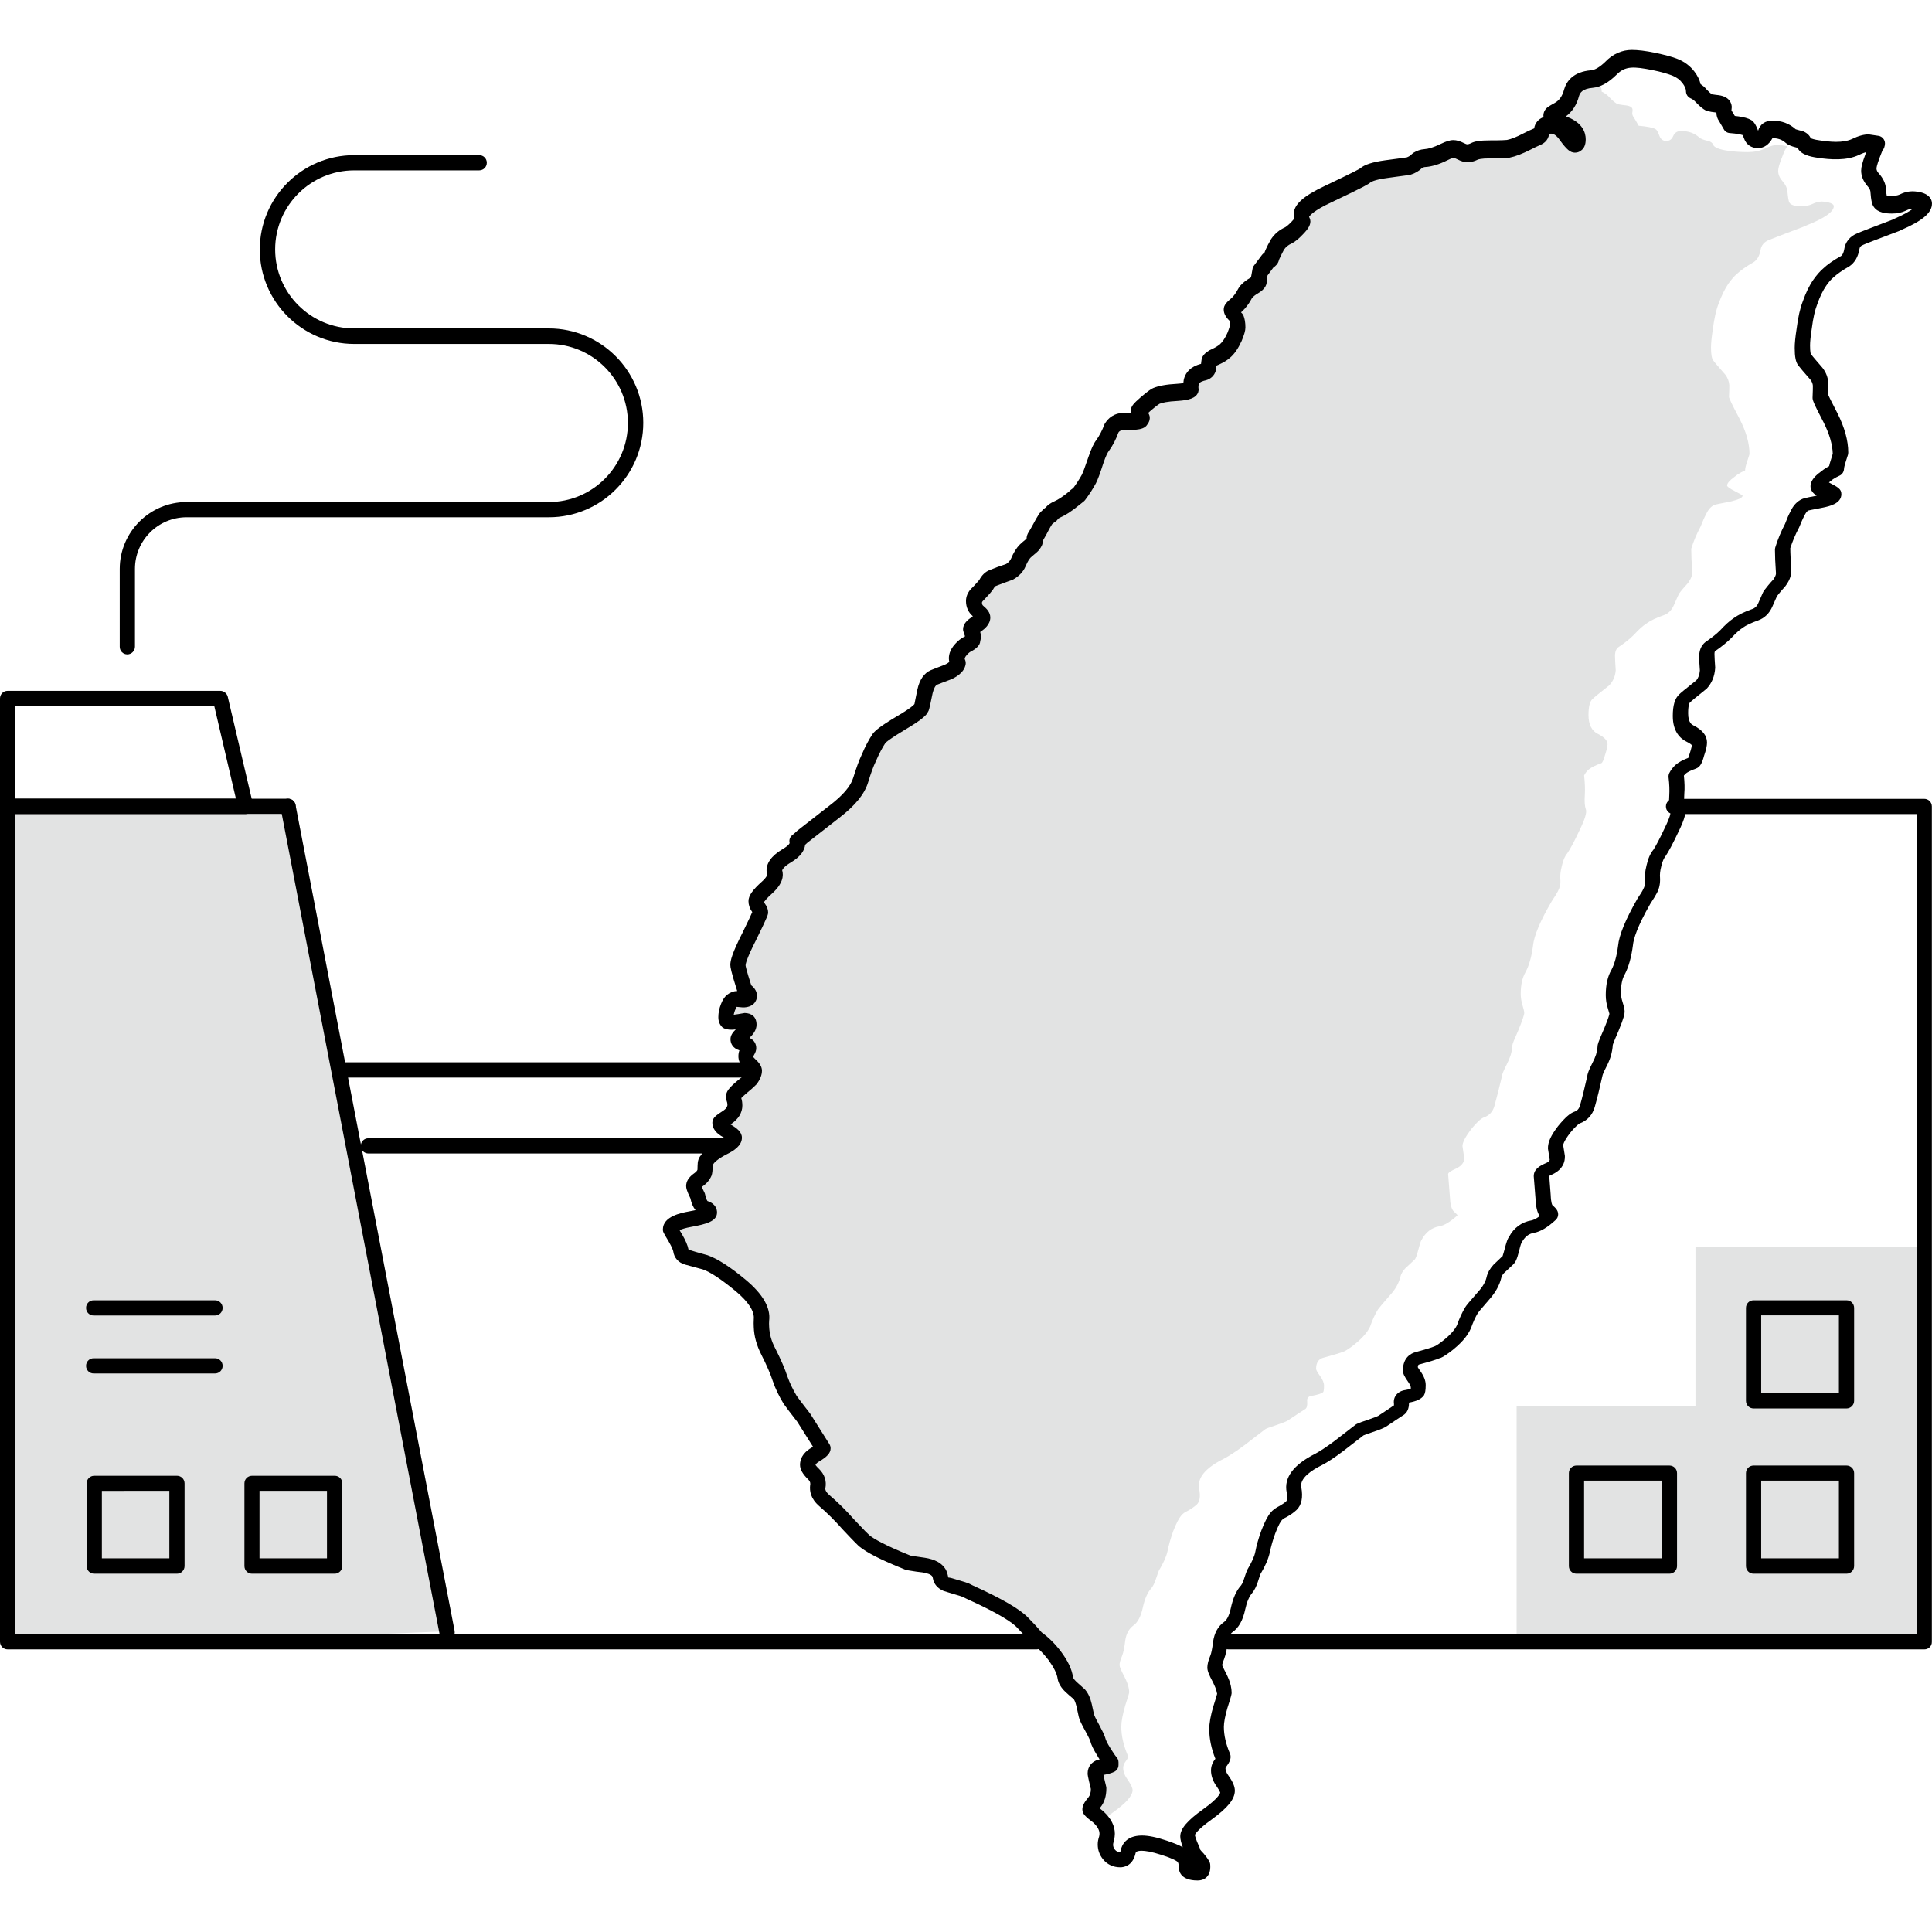 <?xml version="1.0" encoding="utf-8"?>
<!-- Generator: $$$/GeneralStr/196=Adobe Illustrator 27.6.0, SVG Export Plug-In . SVG Version: 6.00 Build 0)  -->
<svg version="1.1" id="Layer_1" xmlns="http://www.w3.org/2000/svg" xmlns:xlink="http://www.w3.org/1999/xlink" x="0px" y="0px"
	 viewBox="0 0 132 132" style="enable-background:new 0 0 132 132;" xml:space="preserve">
<style type="text/css">
	.st0{fill:#E2E3E3;}
</style>
<polygon class="st0" points="1.04,54.57 20.19,54.99 31.06,111.43 0.52,112.69 "/>
<rect x="115.84" y="85.17" class="st0" width="15.89" height="26.9"/>
<rect x="103.62" y="96.07" class="st0" width="28.11" height="16.01"/>
<path class="st0" d="M125.29,14.09c0-0.11-0.12-0.2-0.37-0.26c-0.16-0.04-0.31-0.06-0.44-0.06c-0.21,0-0.43,0.06-0.66,0.17
	c-0.21,0.1-0.46,0.15-0.74,0.15c-0.44,0-0.71-0.08-0.81-0.23c-0.07-0.09-0.11-0.36-0.15-0.81c-0.02-0.21-0.13-0.44-0.34-0.68
	c-0.2-0.23-0.29-0.46-0.29-0.69c0-0.18,0.08-0.48,0.25-0.9c0.15-0.41,0.26-0.65,0.34-0.71V9.98l-0.59-0.09
	c-0.25,0-0.55,0.09-0.91,0.26c-0.34,0.16-0.73,0.24-1.15,0.24c-0.51,0-0.97-0.03-1.37-0.09c-0.61-0.09-0.94-0.23-1.01-0.41
	c-0.04-0.12-0.15-0.2-0.32-0.26c-0.03,0-0.06-0.01-0.1-0.02c-0.26-0.06-0.43-0.13-0.52-0.21c-0.33-0.3-0.74-0.45-1.25-0.45
	c-0.26,0-0.44,0.11-0.54,0.34c-0.1,0.23-0.25,0.34-0.47,0.34c-0.23,0-0.38-0.11-0.47-0.34c-0.1-0.28-0.19-0.43-0.27-0.47
	c-0.18-0.1-0.56-0.18-1.15-0.23c-0.15-0.26-0.26-0.46-0.34-0.58c-0.07-0.09-0.1-0.18-0.1-0.28c0.02-0.1,0.02-0.18,0.02-0.23
	c0-0.16-0.15-0.26-0.44-0.3c-0.38-0.04-0.6-0.08-0.66-0.13c-0.15-0.1-0.31-0.24-0.49-0.43c-0.13-0.15-0.3-0.28-0.52-0.38
	c0.01-0.24-0.1-0.49-0.28-0.75c0,0-0.01,0-0.01,0c-0.77,0.06-1.24,0.38-1.4,0.94c-0.14,0.55-0.43,0.95-0.86,1.2
	c-0.23,0.13-0.37,0.21-0.42,0.24c-0.08,0.05-0.12,0.11-0.12,0.19c0,0.03,0.31,0.16,0.93,0.41c0.61,0.24,0.91,0.58,0.91,1.03
	c0,0.19-0.04,0.31-0.12,0.36c-0.03,0.03-0.06,0.04-0.1,0.04c-0.1,0-0.3-0.21-0.61-0.64c-0.31-0.44-0.65-0.66-1.03-0.66
	c-0.41,0-0.62,0.18-0.64,0.54c-0.02,0.09-0.11,0.18-0.29,0.26c-0.26,0.11-0.49,0.22-0.69,0.32c-0.54,0.28-0.98,0.44-1.33,0.51
	c-0.18,0.03-0.6,0.04-1.25,0.04c-0.54,0-0.9,0.05-1.08,0.15c-0.15,0.07-0.28,0.11-0.39,0.11c-0.02,0.01-0.05,0.02-0.07,0.02
	c-0.11,0-0.27-0.05-0.47-0.15c-0.2-0.1-0.36-0.15-0.49-0.15c-0.15,0-0.36,0.07-0.64,0.21c-0.27,0.13-0.52,0.23-0.74,0.3
	c-0.22,0.07-0.41,0.1-0.59,0.11c-0.18,0.01-0.35,0.07-0.52,0.17c-0.16,0.18-0.37,0.3-0.61,0.38c-0.05,0.01-0.56,0.08-1.52,0.21
	c-0.75,0.1-1.24,0.25-1.47,0.45c-0.13,0.1-0.97,0.51-2.5,1.24c-1.24,0.58-1.87,1.07-1.87,1.48c0,0.06,0.03,0.16,0.1,0.3
	c0,0.1-0.12,0.28-0.37,0.53c-0.25,0.26-0.46,0.44-0.64,0.53c-0.29,0.13-0.53,0.32-0.71,0.58c-0.06,0.1-0.12,0.21-0.2,0.36
	c-0.03,0.06-0.06,0.13-0.1,0.21c-0.07,0.11-0.11,0.23-0.15,0.36c-0.02,0.06-0.09,0.13-0.22,0.21l-0.54,0.71l-0.1,0.54
	c0.07,0.14-0.05,0.29-0.34,0.45c-0.2,0.11-0.36,0.24-0.49,0.38c-0.07,0.08-0.12,0.17-0.17,0.26c-0.13,0.24-0.29,0.45-0.49,0.64
	c-0.25,0.2-0.37,0.33-0.37,0.39c0,0.14,0.11,0.29,0.32,0.47c0.07,0.15,0.1,0.36,0.1,0.62c0,0.14-0.07,0.38-0.22,0.73
	c-0.2,0.43-0.42,0.75-0.66,0.96c-0.15,0.12-0.35,0.25-0.61,0.38c-0.06,0.03-0.12,0.05-0.17,0.08c-0.18,0.11-0.28,0.19-0.29,0.26
	c-0.02,0.09-0.03,0.23-0.05,0.41c-0.05,0.15-0.15,0.24-0.29,0.28c-0.47,0.1-0.76,0.3-0.86,0.6c-0.05,0.16-0.07,0.34-0.05,0.55
	c-0.05,0.13-0.35,0.21-0.91,0.24c-0.69,0.04-1.18,0.12-1.47,0.24c-0.11,0.05-0.35,0.23-0.71,0.53c-0.34,0.3-0.52,0.48-0.52,0.53
	c0,0.13,0.04,0.21,0.12,0.24c0.15,0.07,0.16,0.17,0.02,0.3c-0.01,0.09-0.26,0.13-0.74,0.13c0.09,0,0.15,0.01,0.17,0.02h0.02
	c0,0.01-0.01,0.02-0.02,0.02l-0.32-0.04c-0.1,0-0.16,0-0.17,0c-0.44,0-0.75,0.14-0.93,0.43c-0.18,0.48-0.39,0.88-0.64,1.22
	c-0.15,0.19-0.3,0.53-0.47,1.01c-0.2,0.6-0.35,1.02-0.47,1.26c-0.2,0.36-0.43,0.71-0.69,1.05c-0.16,0.11-0.28,0.21-0.37,0.3
	c-0.45,0.35-0.82,0.59-1.1,0.71c-0.23,0.1-0.38,0.21-0.44,0.34c-0.03,0.03-0.07,0.05-0.12,0.08c-0.02,0.03-0.06,0.06-0.1,0.09
	c-0.13,0.11-0.2,0.2-0.22,0.26c-0.03,0.04-0.15,0.24-0.34,0.6c-0.13,0.24-0.23,0.41-0.29,0.51c-0.08,0.13-0.1,0.23-0.05,0.3
	c-0.05,0.11-0.12,0.21-0.22,0.3c-0.2,0.16-0.34,0.28-0.42,0.36c-0.18,0.18-0.34,0.44-0.49,0.79c-0.11,0.26-0.33,0.48-0.64,0.66
	c-0.44,0.15-0.82,0.29-1.13,0.41c-0.16,0.06-0.32,0.22-0.47,0.49c-0.07,0.09-0.24,0.28-0.52,0.56c-0.2,0.18-0.29,0.36-0.29,0.56
	c0,0.26,0.1,0.48,0.29,0.64c0.18,0.15,0.27,0.28,0.27,0.38c0,0.15-0.12,0.31-0.37,0.49c-0.26,0.18-0.39,0.31-0.39,0.41l0.15,0.43
	c0,0.02-0.02,0.1-0.05,0.23c-0.01,0.13-0.13,0.24-0.37,0.36c-0.02,0.01-0.05,0.02-0.07,0.04c-0.15,0.1-0.3,0.24-0.44,0.41
	c-0.21,0.29-0.25,0.55-0.12,0.79c-0.03,0.24-0.27,0.46-0.71,0.66c-0.47,0.17-0.79,0.29-0.93,0.36c-0.29,0.12-0.5,0.44-0.61,0.94
	c-0.15,0.71-0.23,1.08-0.25,1.11c-0.08,0.2-0.54,0.54-1.37,1.03c-0.87,0.51-1.37,0.86-1.52,1.05c-0.25,0.35-0.49,0.81-0.74,1.39
	c-0.15,0.3-0.33,0.79-0.54,1.47c-0.21,0.68-0.81,1.39-1.79,2.14c-0.81,0.62-1.54,1.19-2.21,1.71c-0.12,0.11-0.24,0.22-0.37,0.32
	c0.08,0.34-0.16,0.67-0.74,1c-0.59,0.35-0.87,0.7-0.83,1.05c0.13,0.31-0.03,0.68-0.49,1.09c-0.51,0.45-0.76,0.77-0.76,0.96
	c0,0.14,0.05,0.28,0.15,0.41c0.1,0.14,0.15,0.24,0.15,0.32c0,0.06-0.25,0.61-0.76,1.63c-0.52,1.01-0.79,1.67-0.79,1.97
	c0,0.16,0.16,0.73,0.47,1.69c0.21,0.14,0.32,0.27,0.32,0.39c0,0.18-0.15,0.26-0.44,0.26l-0.39-0.04c-0.14,0-0.26,0.04-0.37,0.13
	c-0.1,0.1-0.19,0.24-0.27,0.43c-0.1,0.24-0.15,0.47-0.15,0.7c0,0.14,0.02,0.23,0.07,0.28c0.05,0.04,0.15,0.06,0.29,0.06
	c0.15,0,0.49-0.05,1.03-0.15c0.13,0,0.2,0.09,0.2,0.28c0,0.15-0.12,0.34-0.37,0.56c-0.26,0.22-0.39,0.38-0.39,0.47
	c0,0.16,0.12,0.26,0.37,0.28c0.25,0.02,0.37,0.12,0.37,0.28c0,0.05-0.03,0.13-0.1,0.24c-0.07,0.13-0.1,0.24-0.1,0.36
	c0,0.19,0.1,0.36,0.29,0.53c0.2,0.18,0.29,0.31,0.29,0.41c0,0.18-0.09,0.38-0.27,0.62c-0.18,0.18-0.38,0.34-0.59,0.51
	c-0.39,0.33-0.59,0.54-0.59,0.64c0,0.1,0.02,0.19,0.05,0.28c0.03,0.1,0.05,0.21,0.05,0.34c0,0.14-0.04,0.28-0.12,0.41
	c-0.08,0.14-0.21,0.27-0.39,0.39c-0.34,0.23-0.52,0.36-0.52,0.39c0,0.19,0.17,0.37,0.52,0.54c0.33,0.19,0.49,0.33,0.49,0.43
	c0,0.2-0.25,0.43-0.76,0.68c-0.59,0.3-0.97,0.6-1.15,0.9c-0.07,0.07-0.1,0.2-0.1,0.38c0,0.21-0.02,0.37-0.05,0.47
	c-0.08,0.19-0.24,0.36-0.47,0.51c-0.18,0.14-0.27,0.27-0.27,0.39c0,0.08,0.09,0.3,0.27,0.68c0.08,0.44,0.24,0.71,0.47,0.81
	c0.23,0.08,0.34,0.18,0.34,0.3c0,0.15-0.44,0.31-1.33,0.47c-0.9,0.16-1.35,0.4-1.35,0.71c0,0.01,0.11,0.19,0.32,0.54
	c0.23,0.39,0.36,0.68,0.39,0.88c0.03,0.24,0.18,0.39,0.44,0.47c0.18,0.05,0.6,0.16,1.25,0.34c0.59,0.2,1.4,0.73,2.43,1.58
	c1.03,0.86,1.51,1.64,1.42,2.33c-0.01,0.17-0.01,0.33,0,0.49c0.02,0.55,0.18,1.11,0.47,1.67c0.38,0.74,0.65,1.36,0.81,1.86
	c0.18,0.5,0.41,0.98,0.69,1.43c0.13,0.19,0.45,0.61,0.96,1.26l1.3,2.05c0,0.09-0.17,0.24-0.52,0.45c-0.34,0.2-0.52,0.44-0.52,0.71
	c0,0.16,0.13,0.37,0.39,0.62c0.26,0.25,0.36,0.54,0.29,0.86c-0.05,0.33,0.1,0.65,0.44,0.94c0.59,0.5,1.14,1.04,1.64,1.62
	c0.59,0.63,0.96,1,1.1,1.13c0.47,0.39,1.47,0.88,2.99,1.48c0.01,0.01,0.23,0.05,0.66,0.11c0.13,0.02,0.27,0.04,0.42,0.06
	c0.52,0.08,0.88,0.25,1.06,0.53c0.05,0.08,0.09,0.21,0.12,0.39c0.05,0.16,0.17,0.29,0.37,0.38c0.07,0.03,0.31,0.1,0.74,0.23
	c0.25,0.07,0.46,0.14,0.64,0.21c0.08,0.04,0.16,0.08,0.22,0.11c1.93,0.86,3.15,1.56,3.66,2.09c0.28,0.28,0.6,0.62,0.96,1.03
	c0.44,0.3,0.86,0.71,1.25,1.22c0.43,0.56,0.67,1.06,0.74,1.5c0.03,0.2,0.16,0.41,0.39,0.62c0.13,0.13,0.34,0.31,0.61,0.54
	c0.11,0.14,0.21,0.38,0.29,0.71c0.1,0.48,0.16,0.73,0.17,0.77c0.05,0.15,0.18,0.41,0.39,0.79c0.2,0.36,0.32,0.62,0.37,0.77
	c0.05,0.2,0.19,0.48,0.42,0.85c0.21,0.34,0.37,0.56,0.47,0.68v0.19c-0.15,0.08-0.38,0.14-0.71,0.19c-0.23,0.06-0.34,0.21-0.34,0.43
	c0,0.06,0.07,0.39,0.22,1c0,0.4-0.1,0.72-0.29,0.96c-0.2,0.23-0.29,0.39-0.29,0.49c0,0.05,0.2,0.23,0.59,0.53
	c0.1,0.09,0.18,0.18,0.25,0.27c0.16-0.13,0.34-0.27,0.55-0.42c0.92-0.65,1.37-1.16,1.37-1.54c0-0.16-0.11-0.39-0.32-0.69
	c-0.21-0.29-0.32-0.56-0.32-0.83c0-0.16,0.06-0.31,0.17-0.45c0.11-0.15,0.17-0.26,0.17-0.34c-0.31-0.71-0.47-1.39-0.47-2.03
	c0-0.35,0.09-0.83,0.27-1.45c0.18-0.55,0.27-0.85,0.27-0.9c0-0.11-0.02-0.23-0.05-0.36c-0.05-0.2-0.14-0.44-0.27-0.69
	c-0.23-0.43-0.34-0.7-0.34-0.81c0-0.15,0.06-0.36,0.17-0.62c0.1-0.25,0.17-0.61,0.22-1.07c0.07-0.45,0.25-0.78,0.54-1
	c0.31-0.21,0.53-0.63,0.66-1.24c0.13-0.6,0.33-1.05,0.59-1.33c0.11-0.14,0.21-0.33,0.29-0.58c0.11-0.34,0.19-0.54,0.22-0.62
	c0.31-0.51,0.51-0.96,0.59-1.33c0.08-0.41,0.21-0.87,0.39-1.37c0.2-0.51,0.38-0.86,0.54-1.05c0.1-0.13,0.25-0.24,0.47-0.34
	c0.25-0.14,0.44-0.28,0.59-0.41c0.21-0.2,0.27-0.56,0.17-1.07c-0.15-0.75,0.42-1.44,1.69-2.07c0.34-0.18,0.81-0.48,1.4-0.92
	c0.67-0.51,1.15-0.88,1.42-1.09c0.05-0.04,0.28-0.13,0.69-0.26c0.44-0.15,0.72-0.26,0.83-0.32c0.52-0.35,0.93-0.62,1.23-0.81
	c0.1-0.07,0.14-0.24,0.12-0.51c-0.03-0.23,0.08-0.36,0.34-0.39c0.43-0.08,0.68-0.16,0.76-0.26c0.03-0.05,0.05-0.19,0.05-0.43
	c0-0.19-0.09-0.41-0.27-0.66c-0.18-0.25-0.27-0.41-0.27-0.49c0-0.41,0.16-0.66,0.47-0.75c0.69-0.19,1.17-0.33,1.42-0.43
	c0.08-0.02,0.25-0.13,0.52-0.32c0.65-0.49,1.08-0.95,1.28-1.39c0.16-0.46,0.34-0.85,0.54-1.17c0.07-0.1,0.34-0.42,0.81-0.96
	c0.38-0.41,0.61-0.83,0.71-1.24c0.05-0.21,0.16-0.41,0.34-0.6l0.64-0.6c0.07-0.06,0.15-0.28,0.25-0.66c0.1-0.39,0.17-0.61,0.22-0.68
	c0.29-0.54,0.7-0.85,1.23-0.94c0.34-0.06,0.75-0.31,1.23-0.75c0-0.02-0.08-0.11-0.25-0.26c-0.16-0.15-0.25-0.49-0.27-1.01
	l-0.12-1.54c0-0.1,0.19-0.23,0.56-0.39c0.36-0.18,0.54-0.41,0.54-0.7l-0.12-0.83c0-0.25,0.2-0.63,0.59-1.15
	c0.39-0.48,0.69-0.75,0.88-0.81c0.36-0.13,0.6-0.38,0.71-0.77c0.16-0.59,0.34-1.27,0.52-2.05c0-0.11,0.11-0.38,0.32-0.79
	c0.11-0.21,0.2-0.43,0.27-0.64c0.07-0.23,0.11-0.45,0.12-0.68c0-0.08,0.14-0.43,0.42-1.05c0.26-0.64,0.39-1.03,0.39-1.16
	c0-0.09-0.04-0.26-0.12-0.53c-0.08-0.26-0.12-0.52-0.12-0.77c0-0.61,0.11-1.1,0.32-1.47c0.25-0.45,0.42-1.06,0.52-1.82
	c0.07-0.68,0.49-1.69,1.28-3.04c0.21-0.31,0.35-0.54,0.42-0.68c0.13-0.24,0.19-0.49,0.17-0.75c-0.03-0.28,0-0.6,0.1-0.98
	c0.08-0.38,0.2-0.66,0.37-0.86c0.2-0.29,0.48-0.81,0.83-1.56c0.37-0.75,0.52-1.23,0.44-1.45c-0.08-0.2-0.1-0.54-0.07-1.01
	c0.02-0.35,0.01-0.78-0.05-1.3c0.08-0.16,0.19-0.3,0.32-0.41c0.18-0.15,0.47-0.29,0.86-0.43c0.07-0.03,0.15-0.21,0.25-0.56
	c0.11-0.34,0.17-0.58,0.17-0.73c0-0.25-0.21-0.48-0.64-0.7c-0.44-0.21-0.66-0.65-0.66-1.3c0-0.56,0.09-0.93,0.27-1.09
	c0.13-0.13,0.52-0.44,1.15-0.94c0.26-0.28,0.41-0.62,0.44-1.03c-0.03-0.46-0.05-0.79-0.05-0.98c0-0.3,0.09-0.51,0.27-0.62
	c0.43-0.29,0.77-0.56,1.03-0.83c0.31-0.34,0.59-0.59,0.83-0.75c0.29-0.21,0.7-0.41,1.2-0.58c0.31-0.11,0.54-0.34,0.69-0.68
	c0.21-0.49,0.34-0.76,0.37-0.81c0.13-0.18,0.33-0.41,0.59-0.7c0.04-0.05,0.07-0.1,0.1-0.15c0.13-0.2,0.2-0.39,0.2-0.58
	c-0.05-0.71-0.07-1.25-0.07-1.62c0.16-0.53,0.38-1.03,0.64-1.52c0.15-0.38,0.27-0.65,0.37-0.83c0.15-0.33,0.34-0.54,0.56-0.64
	c0.1-0.04,0.46-0.11,1.08-0.23c0.57-0.13,0.86-0.26,0.86-0.41c0-0.02-0.17-0.12-0.52-0.3c-0.36-0.18-0.54-0.31-0.54-0.39
	c0-0.15,0.16-0.34,0.49-0.58c0.08-0.06,0.15-0.12,0.22-0.17c0.18-0.12,0.35-0.21,0.52-0.28c0-0.14,0.05-0.35,0.15-0.64l0.15-0.47
	c0-0.74-0.23-1.55-0.69-2.44c-0.47-0.89-0.71-1.38-0.71-1.47c0.02-0.39,0.02-0.66,0.02-0.81c-0.02-0.26-0.11-0.5-0.27-0.71
	c-0.47-0.54-0.75-0.86-0.83-0.98c-0.1-0.13-0.15-0.42-0.15-0.88c0-0.28,0.04-0.68,0.12-1.22c0.1-0.76,0.23-1.35,0.39-1.75
	c0.2-0.56,0.43-1.03,0.69-1.41c0.2-0.27,0.38-0.49,0.56-0.64c0.28-0.26,0.66-0.53,1.15-0.81c0.25-0.16,0.4-0.43,0.47-0.81
	c0.05-0.34,0.25-0.58,0.59-0.71c0.23-0.1,1.05-0.41,2.45-0.94c0.04-0.02,0.08-0.04,0.12-0.06C124.68,14.9,125.29,14.46,125.29,14.09
	z"/>
<g>
	<g>
		<path d="M70.82,112.69H0.52c-0.29,0-0.52-0.23-0.52-0.52V55.09c0-0.29,0.23-0.52,0.52-0.52h19.16c0.29,0,0.52,0.23,0.52,0.52
			s-0.23,0.52-0.52,0.52H1.04v56.03h69.78c0.29,0,0.52,0.23,0.52,0.52S71.11,112.69,70.82,112.69z"/>
	</g>
	<g>
		<path d="M131.48,112.69H83.94c-0.29,0-0.52-0.23-0.52-0.52s0.23-0.52,0.52-0.52h47.01V55.62h-16.61c-0.29,0-0.52-0.23-0.52-0.52
			s0.23-0.52,0.52-0.52h17.13c0.29,0,0.52,0.23,0.52,0.52v57.07C132,112.46,131.77,112.69,131.48,112.69z"/>
	</g>
	<g>
		<path d="M81.82,128.48c-1.15,0-1.28-0.63-1.28-0.9c0-0.23-0.05-0.34-0.09-0.38c-0.09-0.07-0.35-0.23-1.07-0.46
			c-0.74-0.24-1.15-0.29-1.37-0.29c-0.38,0-0.41,0.11-0.42,0.15c-0.19,0.88-0.79,0.98-1.05,0.98c-0.48,0-0.89-0.19-1.18-0.55
			c-0.24-0.3-0.36-0.64-0.36-1.01c0-0.17,0.03-0.35,0.1-0.56c0.02-0.09,0.02-0.16,0.02-0.18c0-0.24-0.14-0.49-0.42-0.75
			c-0.55-0.42-0.75-0.6-0.75-0.91c0-0.24,0.13-0.49,0.42-0.83c0.1-0.12,0.16-0.31,0.16-0.56c-0.22-0.9-0.22-0.98-0.22-1.06
			c0-0.46,0.27-0.81,0.72-0.94c0.04-0.01,0.07-0.01,0.1-0.02c-0.05-0.08-0.11-0.16-0.16-0.26c-0.26-0.42-0.42-0.74-0.48-1
			c-0.01-0.03-0.08-0.21-0.32-0.65c-0.3-0.54-0.39-0.76-0.43-0.88c-0.01-0.02-0.03-0.06-0.19-0.83c-0.09-0.36-0.17-0.47-0.18-0.49
			c-0.22-0.18-0.43-0.37-0.57-0.5c-0.31-0.29-0.49-0.6-0.54-0.91c-0.05-0.36-0.27-0.78-0.63-1.28c-0.35-0.46-0.73-0.84-1.12-1.11
			c-0.04-0.03-0.07-0.06-0.1-0.09c-0.35-0.4-0.66-0.74-0.92-1.01c-0.32-0.34-1.18-0.94-3.48-1.98l-0.24-0.12
			c-0.12-0.04-0.31-0.11-0.54-0.17c-0.45-0.13-0.71-0.22-0.78-0.24c-0.45-0.2-0.61-0.5-0.68-0.71c-0.04-0.22-0.07-0.27-0.07-0.27
			c-0.08-0.13-0.33-0.23-0.68-0.28l-0.41-0.05c-0.59-0.09-0.74-0.11-0.84-0.17c-1.55-0.62-2.55-1.13-3.06-1.55
			c-0.07-0.06-0.25-0.22-1.15-1.18c-0.5-0.57-1.03-1.1-1.59-1.58c-0.6-0.52-0.66-1.05-0.62-1.41c0.03-0.14,0.02-0.26-0.14-0.42
			c-0.37-0.36-0.55-0.68-0.55-0.99c0-0.32,0.13-0.79,0.77-1.16c0.04-0.03,0.08-0.05,0.12-0.07l-1.07-1.7
			c-0.48-0.62-0.81-1.05-0.94-1.24c-0.31-0.51-0.56-1.02-0.74-1.55c-0.16-0.49-0.42-1.09-0.78-1.8c-0.32-0.63-0.5-1.26-0.52-1.89
			c-0.01-0.17-0.01-0.35,0-0.54c0.06-0.53-0.36-1.18-1.23-1.91c-0.97-0.8-1.73-1.31-2.25-1.49c-0.62-0.17-1.03-0.28-1.21-0.33
			c-0.46-0.13-0.75-0.46-0.81-0.9c-0.01-0.05-0.06-0.24-0.32-0.69c-0.37-0.62-0.39-0.65-0.39-0.81c0-0.91,1.29-1.14,1.77-1.23
			c0.18-0.03,0.33-0.07,0.46-0.09c-0.16-0.2-0.28-0.47-0.35-0.81c-0.25-0.52-0.29-0.69-0.29-0.84c0-0.3,0.16-0.57,0.47-0.81
			c0.16-0.11,0.26-0.2,0.3-0.29l0,0c0,0,0.01-0.08,0.01-0.28c0-0.31,0.07-0.54,0.23-0.72c0.18-0.31,0.62-0.68,1.3-1.03
			c0.13-0.06,0.22-0.12,0.3-0.16c-0.02-0.01-0.03-0.02-0.05-0.03c-0.5-0.26-0.77-0.6-0.77-1c0-0.34,0.26-0.51,0.75-0.83
			c0.13-0.09,0.2-0.17,0.23-0.23c0.04-0.07,0.05-0.12,0.05-0.15c0-0.07-0.01-0.13-0.02-0.18c-0.05-0.13-0.07-0.28-0.07-0.44
			c0-0.3,0.19-0.55,0.77-1.04c0.21-0.16,0.39-0.32,0.55-0.48c0.05-0.07,0.08-0.13,0.09-0.18c-0.02-0.02-0.06-0.06-0.1-0.1
			c-0.38-0.32-0.47-0.67-0.47-0.91c0-0.14,0.02-0.27,0.07-0.41c-0.45-0.14-0.61-0.46-0.61-0.76c0-0.24,0.13-0.45,0.36-0.67
			c-0.15,0.02-0.24,0.02-0.3,0.02c-0.18,0-0.42-0.02-0.61-0.16c-0.2-0.2-0.28-0.41-0.28-0.7c0-0.29,0.06-0.59,0.18-0.89
			c0.1-0.26,0.23-0.47,0.4-0.62c0.23-0.18,0.46-0.27,0.71-0.27c-0.43-1.36-0.47-1.64-0.47-1.79c0-0.27,0.1-0.76,0.84-2.21
			c0.41-0.84,0.59-1.23,0.66-1.4c0-0.01-0.01-0.01-0.02-0.02c-0.16-0.23-0.24-0.47-0.24-0.72c0-0.37,0.27-0.76,0.93-1.35
			c0.31-0.28,0.37-0.46,0.35-0.5c-0.02-0.05-0.03-0.1-0.04-0.15c-0.05-0.57,0.31-1.09,1.08-1.55c0.43-0.25,0.5-0.41,0.49-0.43
			c-0.05-0.2,0.02-0.4,0.18-0.53c0.11-0.09,0.23-0.19,0.34-0.3l2.23-1.74c0.89-0.68,1.43-1.31,1.6-1.89
			c0.22-0.71,0.41-1.22,0.57-1.55c0.24-0.58,0.51-1.08,0.77-1.46c0.16-0.2,0.46-0.48,1.67-1.2c0.99-0.58,1.15-0.79,1.17-0.82
			c0-0.03,0.08-0.38,0.2-0.99c0.15-0.68,0.46-1.12,0.91-1.32c0.15-0.06,0.47-0.19,0.95-0.37c0.18-0.08,0.27-0.15,0.32-0.2
			c-0.06-0.27-0.05-0.64,0.27-1.07c0.19-0.24,0.38-0.42,0.57-0.54c0.01-0.01,0.09-0.05,0.1-0.06c0.06-0.03,0.1-0.06,0.13-0.07
			c0-0.01,0-0.02,0-0.02l-0.1-0.3c-0.02-0.05-0.03-0.11-0.03-0.17c0-0.38,0.31-0.64,0.62-0.85c0.02-0.01,0.03-0.03,0.05-0.04
			c-0.31-0.26-0.47-0.62-0.47-1.04c0-0.24,0.08-0.61,0.47-0.95c0.22-0.24,0.38-0.41,0.44-0.49c0.17-0.32,0.41-0.56,0.7-0.67
			c0.31-0.13,0.69-0.27,1.14-0.42c0.12-0.08,0.26-0.21,0.33-0.37c0.17-0.41,0.37-0.73,0.6-0.96c0.1-0.09,0.24-0.22,0.45-0.39
			c0,0,0,0,0.01-0.01c0-0.14,0.04-0.3,0.16-0.48c0.06-0.09,0.15-0.25,0.27-0.47c0.19-0.35,0.28-0.52,0.34-0.6
			c0.06-0.13,0.17-0.26,0.34-0.41c0.04-0.06,0.12-0.12,0.19-0.16c0.13-0.17,0.33-0.31,0.6-0.43c0.25-0.11,0.58-0.32,0.98-0.65
			c0.05-0.06,0.17-0.16,0.32-0.27c0.22-0.3,0.42-0.61,0.59-0.92c0.06-0.13,0.19-0.46,0.43-1.17c0.19-0.56,0.36-0.94,0.55-1.18
			c0.2-0.28,0.4-0.66,0.56-1.09c0.24-0.4,0.63-0.77,1.42-0.77l0.23,0.01c0.05-0.01,0.11-0.01,0.16-0.01
			c-0.01-0.05-0.01-0.1-0.01-0.16c0-0.27,0.15-0.45,0.69-0.92c0.53-0.45,0.72-0.56,0.84-0.61c0.36-0.15,0.89-0.25,1.64-0.29
			c0.19-0.01,0.32-0.03,0.41-0.05c0.01-0.13,0.03-0.26,0.07-0.37c0.11-0.33,0.39-0.75,1.14-0.94c0.01-0.13,0.03-0.23,0.04-0.31
			c0.06-0.3,0.31-0.48,0.54-0.62l0.21-0.1c0.21-0.1,0.38-0.21,0.49-0.3c0.18-0.16,0.36-0.42,0.52-0.78
			c0.16-0.39,0.17-0.52,0.17-0.52c0-0.15-0.01-0.26-0.03-0.32c-0.26-0.25-0.39-0.5-0.39-0.77c0-0.29,0.2-0.5,0.56-0.8
			c0.12-0.12,0.26-0.3,0.36-0.49c0.06-0.11,0.13-0.23,0.22-0.34c0.19-0.21,0.4-0.37,0.64-0.51c0.03-0.02,0.06-0.03,0.08-0.05
			c0-0.01,0-0.03,0.01-0.04l0.1-0.55c0.01-0.08,0.05-0.16,0.1-0.22l0.54-0.72c0.04-0.06,0.09-0.1,0.16-0.14c0,0,0.01-0.01,0.01-0.01
			c0.04-0.13,0.1-0.25,0.16-0.37l0.08-0.17c0.09-0.17,0.16-0.3,0.22-0.4c0.25-0.37,0.57-0.63,0.95-0.8c0.04-0.02,0.2-0.12,0.46-0.4
			c0.08-0.09,0.14-0.15,0.18-0.2c-0.03-0.1-0.05-0.19-0.05-0.28c0-0.67,0.64-1.25,2.15-1.96c1.96-0.93,2.33-1.14,2.4-1.19
			c0.28-0.25,0.83-0.43,1.71-0.55c0.89-0.12,1.38-0.18,1.47-0.2c0.11-0.04,0.24-0.11,0.34-0.22c0.03-0.03,0.07-0.06,0.11-0.09
			c0.24-0.15,0.49-0.23,0.75-0.25c0.14-0.01,0.29-0.04,0.46-0.09c0.19-0.06,0.41-0.15,0.66-0.27c0.35-0.17,0.62-0.26,0.86-0.26
			c0.22,0,0.46,0.07,0.73,0.21c0.1,0.05,0.16,0.07,0.2,0.08c0.03-0.01,0.06-0.01,0.08-0.01c0.01,0,0.07-0.01,0.18-0.06
			c0.24-0.14,0.65-0.2,1.3-0.2c0.82,0,1.09-0.02,1.17-0.03c0.27-0.05,0.66-0.2,1.15-0.46c0.2-0.1,0.44-0.22,0.71-0.33
			c0.05-0.36,0.29-0.64,0.64-0.77c0-0.03-0.01-0.07-0.01-0.1c0-0.26,0.14-0.49,0.37-0.63c0.01-0.01,0.17-0.11,0.44-0.26
			c0.29-0.17,0.49-0.46,0.6-0.88c0.16-0.56,0.61-1.23,1.85-1.33c0.27-0.02,0.61-0.23,0.97-0.58c0.51-0.53,1.13-0.81,1.81-0.81
			c0.41,0,0.94,0.06,1.61,0.2c0.66,0.14,1.16,0.27,1.53,0.42c0.47,0.19,0.85,0.48,1.14,0.86c0.22,0.29,0.36,0.58,0.42,0.86
			c0.16,0.1,0.3,0.22,0.41,0.36c0.13,0.14,0.26,0.26,0.38,0.34c-0.01-0.02,0.1,0.02,0.43,0.05c0.84,0.11,0.91,0.66,0.91,0.82
			c0,0.05-0.01,0.12-0.02,0.22c0.07,0.11,0.14,0.23,0.23,0.38c0.67,0.07,0.93,0.18,1.08,0.26c0.19,0.09,0.35,0.31,0.51,0.75
			c0.13-0.45,0.5-0.69,0.97-0.69c0.64,0,1.17,0.2,1.6,0.59c-0.01-0.01,0.07,0.03,0.28,0.08c0.02,0,0.13,0.03,0.15,0.03
			c0.35,0.12,0.52,0.33,0.6,0.5c0.06,0.03,0.23,0.1,0.62,0.15c0.66,0.1,1.57,0.2,2.21-0.1c0.43-0.21,0.8-0.31,1.13-0.31l0.67,0.1
			c0.25,0.04,0.44,0.26,0.44,0.52c0,0.16-0.07,0.4-0.19,0.5c0.03-0.02-0.04,0.1-0.18,0.48c-0.2,0.54-0.21,0.7-0.21,0.73
			c0,0.11,0.05,0.23,0.17,0.35c0.28,0.32,0.44,0.65,0.47,0.98c0.02,0.29,0.04,0.44,0.06,0.52c0.12,0.03,0.6,0.06,0.88-0.07
			c0.46-0.23,0.89-0.28,1.44-0.15c0,0,0.01,0,0.01,0c0.66,0.17,0.76,0.55,0.76,0.77c0,0.62-0.63,1.17-2.12,1.81l-0.12,0.06
			c-1.75,0.66-2.29,0.87-2.44,0.94c-0.21,0.08-0.26,0.18-0.28,0.31c-0.09,0.53-0.32,0.92-0.69,1.17c-0.48,0.27-0.83,0.52-1.08,0.75
			c-0.17,0.14-0.33,0.33-0.49,0.56c-0.23,0.33-0.44,0.76-0.62,1.28c-0.15,0.38-0.28,0.93-0.37,1.65c-0.08,0.52-0.12,0.91-0.12,1.16
			c0,0.46,0.05,0.59,0.06,0.6c0.07,0.09,0.34,0.41,0.79,0.93c0.25,0.32,0.37,0.66,0.4,1.03c0,0.17-0.01,0.42-0.02,0.78
			c0.04,0.11,0.18,0.41,0.64,1.29c0.49,0.97,0.74,1.87,0.74,2.69c0,0.05-0.01,0.1-0.02,0.15l-0.15,0.47
			c-0.11,0.34-0.12,0.47-0.12,0.5c-0.01,0.2-0.13,0.38-0.31,0.46c-0.14,0.06-0.28,0.14-0.44,0.24l-0.14,0.11
			c-0.05,0.04-0.1,0.08-0.14,0.11c0.02,0.01,0.03,0.02,0.05,0.03c0.55,0.29,0.8,0.41,0.8,0.77c0,0.65-0.82,0.83-1.26,0.92
			c-0.82,0.15-0.98,0.2-1,0.2c-0.07,0.03-0.18,0.16-0.27,0.36c-0.11,0.2-0.22,0.46-0.36,0.8c-0.26,0.49-0.45,0.95-0.6,1.41
			c0,0.35,0.03,0.85,0.07,1.5c0,0.33-0.09,0.63-0.28,0.91c-0.02,0.04-0.07,0.11-0.12,0.18c-0.27,0.3-0.45,0.52-0.58,0.69
			c-0.01,0.03-0.12,0.28-0.31,0.7c-0.2,0.47-0.54,0.8-0.98,0.96c-0.46,0.16-0.82,0.33-1.07,0.51c-0.22,0.15-0.47,0.38-0.75,0.68
			c-0.3,0.3-0.67,0.6-1.12,0.91c-0.01,0.01-0.04,0.05-0.04,0.19c0,0.18,0.02,0.5,0.05,0.94c-0.04,0.61-0.24,1.06-0.58,1.43
			c-0.83,0.66-1.08,0.88-1.16,0.96c-0.01,0.01-0.11,0.14-0.11,0.72c0,0.65,0.26,0.78,0.36,0.83c0.62,0.31,0.93,0.7,0.93,1.17
			c0,0.21-0.06,0.5-0.2,0.9c-0.13,0.49-0.26,0.77-0.55,0.88c-0.43,0.15-0.62,0.27-0.71,0.35c-0.04,0.04-0.08,0.08-0.12,0.13
			c0.05,0.47,0.06,0.88,0.03,1.22c-0.04,0.55,0.02,0.74,0.04,0.79c0.14,0.39,0.01,0.93-0.46,1.87c-0.37,0.78-0.65,1.31-0.86,1.62
			c-0.1,0.13-0.21,0.32-0.29,0.68c-0.09,0.33-0.11,0.6-0.09,0.81c0.02,0.39-0.05,0.74-0.23,1.06c-0.06,0.12-0.21,0.37-0.44,0.72
			c-0.9,1.57-1.14,2.4-1.18,2.81c-0.11,0.85-0.3,1.51-0.57,2.02c-0.17,0.3-0.25,0.7-0.25,1.22c0,0.2,0.03,0.41,0.1,0.62
			c0.13,0.41,0.15,0.58,0.15,0.68c0,0.16-0.03,0.39-0.43,1.36c-0.33,0.75-0.38,0.91-0.38,0.94c-0.01,0.22-0.06,0.48-0.13,0.74
			c-0.08,0.25-0.18,0.49-0.31,0.74c-0.23,0.45-0.26,0.58-0.26,0.59c-0.19,0.86-0.36,1.55-0.53,2.15c-0.16,0.56-0.52,0.94-1.04,1.13
			c-0.01,0.01-0.19,0.09-0.65,0.65c-0.45,0.6-0.47,0.81-0.47,0.82l0.12,0.75c0.01,0.42-0.14,0.9-0.82,1.24
			c-0.12,0.05-0.2,0.09-0.25,0.12l0.1,1.31c0.02,0.55,0.11,0.68,0.11,0.68c0.23,0.21,0.4,0.37,0.4,0.64c0,0.14-0.06,0.28-0.17,0.38
			c-0.55,0.51-1.04,0.8-1.48,0.88c-0.37,0.06-0.64,0.28-0.85,0.68c-0.02,0.03-0.07,0.13-0.17,0.56c-0.15,0.6-0.26,0.78-0.39,0.91
			l-0.64,0.6c-0.1,0.1-0.16,0.22-0.19,0.34c-0.12,0.5-0.4,1-0.83,1.48c-0.62,0.71-0.73,0.86-0.76,0.9
			c-0.17,0.27-0.33,0.63-0.48,1.05c-0.25,0.57-0.72,1.09-1.45,1.64c-0.41,0.3-0.57,0.38-0.7,0.41c-0.21,0.09-0.69,0.24-1.4,0.43
			c-0.02,0.01-0.07,0.02-0.08,0.18c0.02,0.04,0.07,0.12,0.17,0.26c0.25,0.35,0.37,0.66,0.37,0.96c0,0.37-0.04,0.57-0.13,0.72
			c-0.2,0.25-0.48,0.38-1.01,0.48c0,0.25-0.04,0.6-0.33,0.82c-0.33,0.21-0.73,0.48-1.25,0.83c-0.14,0.08-0.33,0.17-0.95,0.38
			c-0.31,0.1-0.5,0.17-0.58,0.21l-1.37,1.06c-0.62,0.47-1.1,0.78-1.47,0.97c-0.71,0.35-1.53,0.9-1.41,1.51
			c0.13,0.7,0.02,1.22-0.32,1.55c-0.18,0.17-0.4,0.33-0.69,0.49c-0.22,0.1-0.29,0.18-0.31,0.2c-0.09,0.1-0.23,0.32-0.46,0.92
			c-0.17,0.46-0.29,0.9-0.37,1.29c-0.1,0.45-0.31,0.94-0.65,1.5c0,0.01-0.07,0.2-0.17,0.52c-0.1,0.31-0.23,0.56-0.38,0.75
			c-0.21,0.24-0.37,0.61-0.48,1.12c-0.16,0.76-0.45,1.27-0.87,1.56c-0.16,0.12-0.27,0.33-0.32,0.64c-0.05,0.5-0.14,0.89-0.25,1.19
			c-0.12,0.29-0.13,0.4-0.14,0.43c0-0.02,0.04,0.12,0.28,0.57c0.15,0.31,0.26,0.57,0.31,0.82c0.04,0.17,0.06,0.33,0.06,0.48
			c0,0.1,0,0.16-0.29,1.06c-0.16,0.55-0.24,0.99-0.24,1.29c0,0.56,0.14,1.18,0.42,1.83c0.03,0.07,0.04,0.14,0.04,0.21
			c0,0.2-0.09,0.4-0.28,0.65c-0.06,0.07-0.07,0.11-0.07,0.14c0,0.15,0.07,0.32,0.22,0.52c0.29,0.41,0.42,0.73,0.42,1
			c0,0.58-0.49,1.18-1.58,1.97c-1.05,0.75-1.15,1.05-1.15,1.06c0,0,0,0,0,0c0,0,0.02,0.21,0.32,0.86c0.01,0.03,0.03,0.07,0.03,0.1
			c0,0-0.07-0.02,0.26,0.32c0.34,0.42,0.44,0.59,0.44,0.79C82.73,128.12,82.37,128.48,81.82,128.48z M75.12,123.54
			c0.07,0.05,0.15,0.12,0.26,0.21c0.54,0.5,0.79,1,0.79,1.54c0,0.13-0.02,0.28-0.06,0.46c-0.05,0.17-0.06,0.24-0.06,0.28
			c0,0.13,0.04,0.24,0.13,0.35c0.09,0.11,0.2,0.16,0.36,0.16c0-0.02,0.02-0.06,0.04-0.15c0.06-0.29,0.33-0.98,1.44-0.98
			c0.43,0,0.99,0.11,1.7,0.35c0.47,0.16,0.83,0.3,1.09,0.45c-0.11-0.31-0.17-0.55-0.17-0.74c0-0.52,0.46-1.07,1.58-1.87
			c1.08-0.77,1.15-1.11,1.15-1.12l0,0c0,0-0.03-0.11-0.22-0.39c-0.27-0.37-0.41-0.75-0.41-1.13c0-0.28,0.1-0.55,0.29-0.78
			c0,0,0-0.01,0.01-0.01c-0.28-0.7-0.42-1.39-0.42-2.03c0-0.4,0.09-0.93,0.29-1.59c0.15-0.47,0.23-0.74,0.25-0.83c0,0,0,0,0,0
			c-0.01,0-0.02-0.08-0.04-0.16c-0.04-0.17-0.12-0.37-0.23-0.59c-0.33-0.61-0.4-0.85-0.4-1.04c0-0.23,0.07-0.49,0.21-0.83
			c0.05-0.12,0.12-0.4,0.18-0.92c0.09-0.62,0.34-1.07,0.75-1.36c0.14-0.1,0.33-0.33,0.46-0.93c0.15-0.7,0.38-1.22,0.71-1.58
			c0.03-0.04,0.11-0.16,0.18-0.39c0.12-0.37,0.2-0.59,0.24-0.67c0.31-0.52,0.49-0.92,0.55-1.24c0.08-0.43,0.22-0.92,0.41-1.44
			c0.23-0.6,0.43-0.98,0.63-1.22c0.13-0.17,0.35-0.33,0.63-0.47c0.17-0.1,0.34-0.21,0.45-0.32c0.04-0.04,0.09-0.21,0.02-0.6
			c-0.2-1.01,0.47-1.89,1.96-2.64c0.3-0.16,0.75-0.45,1.31-0.87l1.41-1.09c0.08-0.07,0.19-0.13,0.83-0.34
			c0.57-0.2,0.71-0.26,0.74-0.28c0.43-0.29,0.79-0.53,1.08-0.72c0-0.03,0-0.06,0-0.11c-0.07-0.47,0.25-0.87,0.79-0.94
			c0.17-0.03,0.28-0.06,0.36-0.08c0-0.03,0-0.06,0-0.1c0-0.02-0.01-0.13-0.17-0.36c-0.27-0.38-0.37-0.59-0.37-0.79
			c0-0.92,0.59-1.18,0.84-1.25c0.67-0.18,1.13-0.32,1.36-0.42c0.03-0.01,0.12-0.05,0.4-0.26c0.57-0.43,0.94-0.83,1.1-1.18
			c0.16-0.46,0.36-0.89,0.57-1.23c0.06-0.1,0.21-0.29,0.86-1.03c0.32-0.35,0.52-0.69,0.59-1.02c0.07-0.3,0.23-0.58,0.47-0.84
			l0.64-0.61c-0.03,0.01,0.03-0.1,0.11-0.42c0.15-0.58,0.22-0.75,0.31-0.87c0.32-0.61,0.86-1.02,1.54-1.13
			c0.09-0.02,0.27-0.08,0.56-0.29c-0.18-0.26-0.27-0.66-0.29-1.21l-0.12-1.52c0-0.5,0.45-0.73,0.87-0.91
			c0.09-0.04,0.22-0.13,0.22-0.22l-0.12-0.75c-0.01-0.46,0.21-0.91,0.69-1.54c0.49-0.6,0.83-0.89,1.13-0.99
			c0.19-0.07,0.3-0.19,0.37-0.42c0.16-0.56,0.32-1.23,0.49-1.98c0.02-0.18,0.1-0.42,0.37-0.95c0.1-0.19,0.18-0.38,0.24-0.56
			c0.05-0.18,0.09-0.37,0.1-0.56c0-0.1,0.02-0.23,0.46-1.23c0.3-0.73,0.34-0.93,0.35-0.98c0,0-0.01-0.06-0.1-0.35
			c-0.1-0.31-0.15-0.62-0.15-0.93c0-0.71,0.13-1.29,0.39-1.73c0.2-0.38,0.36-0.93,0.45-1.63c0.07-0.74,0.51-1.81,1.33-3.24
			c0.21-0.31,0.34-0.52,0.39-0.64c0.1-0.18,0.13-0.33,0.12-0.5c-0.04-0.31,0-0.7,0.11-1.14c0.1-0.44,0.25-0.8,0.47-1.06
			c0.15-0.23,0.42-0.73,0.76-1.46c0.41-0.83,0.41-1.07,0.41-1.09c-0.09-0.23-0.13-0.62-0.09-1.18c0.02-0.32,0.01-0.73-0.05-1.21
			c-0.01-0.1,0.01-0.2,0.05-0.29c0.11-0.22,0.26-0.41,0.44-0.57c0.21-0.18,0.49-0.33,0.86-0.47c0.02-0.06,0.05-0.14,0.09-0.28
			c0.14-0.42,0.15-0.56,0.15-0.59h0c-0.01,0-0.07-0.1-0.35-0.23c-0.43-0.21-0.95-0.68-0.95-1.76c0-0.73,0.14-1.2,0.44-1.48
			c0.08-0.08,0.3-0.27,1.17-0.96c0.12-0.14,0.22-0.37,0.24-0.67c-0.03-0.41-0.05-0.74-0.05-0.94c0-0.61,0.28-0.91,0.51-1.06
			c0.38-0.26,0.7-0.52,0.93-0.75c0.33-0.36,0.63-0.63,0.91-0.82c0.32-0.23,0.75-0.45,1.31-0.64c0.1-0.04,0.26-0.12,0.38-0.39
			c0.33-0.77,0.37-0.84,0.41-0.88c0.16-0.21,0.36-0.46,0.64-0.76c0.12-0.2,0.16-0.3,0.16-0.39c-0.05-0.7-0.07-1.25-0.07-1.62
			c0-0.05,0.01-0.1,0.02-0.15c0.17-0.56,0.4-1.1,0.67-1.62c0.13-0.35,0.26-0.65,0.37-0.84c0.18-0.41,0.46-0.71,0.81-0.86
			c0.08-0.03,0.2-0.08,0.98-0.22c-0.24-0.16-0.42-0.36-0.42-0.64c0-0.43,0.37-0.76,0.7-1l0.21-0.16c0.13-0.09,0.25-0.16,0.36-0.22
			c0.03-0.13,0.07-0.28,0.13-0.46l0.12-0.39c-0.02-0.64-0.23-1.35-0.62-2.13c-0.76-1.45-0.76-1.55-0.76-1.71
			c0.02-0.4,0.02-0.66,0.02-0.81c-0.01-0.13-0.06-0.27-0.16-0.4c-0.47-0.53-0.75-0.87-0.84-0.99c-0.17-0.22-0.24-0.58-0.24-1.19
			c0-0.3,0.04-0.73,0.13-1.3c0.1-0.8,0.24-1.42,0.42-1.87c0.2-0.58,0.45-1.1,0.74-1.51c0.23-0.32,0.44-0.56,0.65-0.74
			c0.28-0.27,0.71-0.57,1.23-0.86c0.01-0.01,0.15-0.1,0.21-0.44c0.07-0.51,0.39-0.91,0.9-1.11c0.22-0.1,1.03-0.41,2.45-0.95
			l0.07-0.04c0.67-0.29,1.04-0.51,1.25-0.67c-0.15-0.02-0.29,0.03-0.45,0.11c-0.29,0.14-0.61,0.2-0.96,0.2
			c-0.4,0-0.97-0.05-1.24-0.46c-0.1-0.13-0.18-0.37-0.23-1.06c-0.01-0.09-0.08-0.23-0.21-0.37c-0.28-0.33-0.42-0.68-0.42-1.04
			c0-0.25,0.09-0.58,0.28-1.09c0.02-0.06,0.04-0.12,0.07-0.18c-0.1,0.03-0.26,0.08-0.49,0.19c-0.85,0.41-1.98,0.33-2.82,0.2
			c-0.57-0.08-1.18-0.23-1.39-0.69c-0.03-0.01-0.06-0.01-0.07-0.01c-0.37-0.09-0.6-0.19-0.75-0.33c-0.23-0.21-0.52-0.31-0.89-0.31
			c-0.24,0.44-0.58,0.68-1,0.68c-0.45,0-0.8-0.25-0.95-0.68c-0.04-0.11-0.07-0.17-0.09-0.21c-0.12-0.04-0.36-0.1-0.88-0.14
			c-0.17-0.01-0.33-0.11-0.41-0.27c-0.14-0.25-0.25-0.43-0.32-0.55c-0.11-0.15-0.18-0.35-0.18-0.57c0,0,0-0.01,0-0.01
			c-0.55-0.06-0.74-0.13-0.87-0.23c-0.15-0.1-0.34-0.27-0.55-0.49c-0.1-0.11-0.21-0.2-0.36-0.26c-0.19-0.09-0.3-0.28-0.3-0.49
			c0-0.14-0.08-0.33-0.23-0.53c-0.18-0.24-0.41-0.41-0.71-0.53c-0.31-0.12-0.76-0.25-1.34-0.37c-1.28-0.25-1.87-0.3-2.47,0.32
			c-0.56,0.55-1.09,0.84-1.62,0.89c-0.7,0.06-0.87,0.33-0.94,0.57c-0.15,0.58-0.45,1.05-0.89,1.38c0.04,0.02,0.08,0.03,0.12,0.05
			c1.01,0.4,1.23,1.05,1.23,1.52c0,0.37-0.11,0.63-0.34,0.78c-0.11,0.09-0.25,0.13-0.4,0.13c-0.31,0-0.56-0.21-1.03-0.86
			c-0.21-0.3-0.41-0.44-0.6-0.44c-0.1,0-0.13,0.02-0.13,0.02c-0.06,0.49-0.44,0.68-0.57,0.74c-0.27,0.12-0.49,0.22-0.67,0.32
			c-0.59,0.3-1.06,0.48-1.46,0.56c-0.15,0.02-0.43,0.05-1.34,0.05c-0.65,0-0.81,0.08-0.82,0.08c-0.21,0.1-0.39,0.16-0.56,0.17
			c-0.06,0.01-0.11,0.02-0.16,0.02c-0.2,0-0.43-0.07-0.7-0.21c-0.18-0.09-0.25-0.09-0.25-0.09c0,0-0.11,0-0.4,0.15
			c-0.3,0.15-0.57,0.26-0.81,0.33c-0.26,0.08-0.5,0.13-0.72,0.14c-0.07,0-0.14,0.03-0.21,0.06c-0.22,0.21-0.48,0.37-0.78,0.46
			c-0.07,0.02-0.13,0.03-1.6,0.23c-0.92,0.12-1.15,0.29-1.19,0.33c-0.12,0.09-0.26,0.21-2.61,1.32c-1.25,0.58-1.5,0.92-1.55,1.01
			c0.01,0.01,0.02,0.04,0.04,0.08c0.03,0.07,0.05,0.15,0.05,0.22c0,0.26-0.14,0.51-0.51,0.89c-0.28,0.3-0.54,0.51-0.78,0.63
			c-0.23,0.1-0.38,0.23-0.51,0.41c-0.03,0.06-0.09,0.17-0.16,0.31l-0.09,0.19c-0.06,0.11-0.09,0.18-0.11,0.26
			c-0.06,0.22-0.22,0.37-0.37,0.47l-0.4,0.54l-0.06,0.31c0.04,0.24-0.04,0.6-0.62,0.93c-0.14,0.08-0.27,0.18-0.36,0.28
			c-0.02,0.02-0.06,0.09-0.09,0.15c-0.16,0.29-0.36,0.55-0.59,0.77c-0.03,0.03-0.06,0.05-0.09,0.08c0,0,0.01,0.01,0.01,0.01
			c0.06,0.05,0.11,0.12,0.15,0.19c0.09,0.22,0.14,0.49,0.14,0.83c0,0.22-0.08,0.5-0.26,0.93c-0.24,0.52-0.49,0.89-0.8,1.15
			c-0.18,0.16-0.42,0.31-0.73,0.45c-0.07,0.03-0.14,0.06-0.2,0.09c-0.01,0.07-0.02,0.15-0.02,0.24c0,0.04-0.01,0.08-0.02,0.12
			c-0.1,0.32-0.34,0.54-0.66,0.63c-0.18,0.04-0.44,0.11-0.49,0.26c-0.03,0.09-0.04,0.21-0.02,0.34c0.01,0.08-0.01,0.16-0.03,0.23
			c-0.16,0.41-0.66,0.53-1.35,0.58c-0.78,0.04-1.13,0.13-1.29,0.2c0,0-0.13,0.07-0.58,0.45c-0.07,0.06-0.14,0.12-0.19,0.17
			c0.06,0.1,0.09,0.19,0.1,0.25c0.02,0.14,0,0.33-0.16,0.54c-0.15,0.26-0.47,0.33-0.79,0.36c-0.07,0.03-0.14,0.05-0.22,0.05
			l-0.38-0.04l-0.11,0c-0.37,0-0.45,0.14-0.48,0.19c-0.15,0.43-0.38,0.88-0.65,1.25c-0.07,0.09-0.2,0.31-0.39,0.88
			c-0.2,0.63-0.36,1.06-0.49,1.32c-0.22,0.41-0.47,0.79-0.74,1.15c-0.03,0.04-0.07,0.08-0.11,0.11c-0.12,0.09-0.22,0.17-0.3,0.24
			c-0.53,0.43-0.93,0.69-1.26,0.83c-0.15,0.07-0.19,0.11-0.19,0.11c-0.03,0.07-0.07,0.11-0.13,0.16c-0.03,0.03-0.07,0.05-0.12,0.08
			c-0.03,0.03-0.07,0.06-0.11,0.09c-0.05,0.05-0.07,0.07-0.07,0.08c-0.02,0.08-0.02,0.06-0.07,0.12c-0.02,0.03-0.12,0.21-0.27,0.5
			c-0.12,0.22-0.22,0.39-0.28,0.5c0.01,0.09,0,0.19-0.04,0.27c-0.08,0.18-0.2,0.35-0.35,0.48c-0.2,0.17-0.33,0.28-0.41,0.35
			c-0.08,0.08-0.21,0.25-0.36,0.61c-0.16,0.38-0.45,0.68-0.86,0.91c-0.52,0.19-0.88,0.32-1.18,0.44c-0.01,0-0.08,0.04-0.2,0.26
			c-0.11,0.15-0.29,0.36-0.59,0.67c-0.07,0.07-0.15,0.14-0.15,0.2c0,0.13,0.04,0.19,0.11,0.24c0.2,0.17,0.46,0.42,0.46,0.78
			c0,0.49-0.44,0.81-0.58,0.91c-0.05,0.03-0.08,0.06-0.11,0.08L67,43.3c0.02,0.07,0.03,0.14,0.03,0.21c0,0.03-0.02,0.14-0.06,0.31
			c-0.01,0.24-0.24,0.5-0.65,0.7c-0.12,0.07-0.22,0.17-0.33,0.31c-0.06,0.09-0.09,0.17-0.07,0.21c0.05,0.1,0.07,0.21,0.06,0.32
			c-0.09,0.64-0.78,0.96-1.01,1.06c-0.5,0.19-0.8,0.3-0.94,0.36c-0.12,0.05-0.23,0.26-0.31,0.58c-0.24,1.16-0.25,1.18-0.32,1.28
			c-0.07,0.19-0.38,0.52-1.54,1.2c-1.14,0.68-1.34,0.89-1.37,0.93c-0.2,0.3-0.43,0.73-0.66,1.27c-0.15,0.3-0.32,0.77-0.52,1.42
			c-0.24,0.79-0.88,1.58-1.96,2.41l-2.19,1.71c-0.04,0.04-0.1,0.09-0.15,0.14c-0.04,0.36-0.28,0.8-1,1.22
			c-0.4,0.24-0.54,0.43-0.57,0.52c0.11,0.37,0.05,0.91-0.66,1.56c-0.43,0.38-0.55,0.57-0.59,0.63c0.01,0,0.03,0.02,0.05,0.06
			c0.17,0.23,0.24,0.43,0.24,0.62c0,0.15,0,0.22-0.81,1.87c-0.69,1.35-0.73,1.69-0.73,1.75c0,0.04,0.04,0.29,0.39,1.37
			c0.26,0.21,0.39,0.45,0.39,0.72c0,0.36-0.25,0.79-0.96,0.79l-0.44-0.04c0.02,0.01-0.03,0.07-0.1,0.23
			c-0.04,0.11-0.07,0.21-0.09,0.31c0.15-0.02,0.38-0.05,0.75-0.12c0.45,0.01,0.81,0.24,0.81,0.8c0,0.38-0.26,0.69-0.48,0.9
			c0.34,0.16,0.46,0.44,0.46,0.7c0,0.15-0.05,0.3-0.17,0.5c-0.02,0.05-0.03,0.08-0.03,0.1c0,0.01,0.02,0.05,0.11,0.13
			c0.23,0.21,0.48,0.48,0.48,0.81c0,0.29-0.12,0.6-0.37,0.93c-0.25,0.25-0.46,0.43-0.68,0.61c-0.2,0.16-0.3,0.27-0.36,0.33
			c0,0.01,0,0.01,0,0.02c0.05,0.15,0.07,0.32,0.07,0.5c0,0.24-0.07,0.47-0.2,0.69c-0.12,0.19-0.3,0.38-0.54,0.55
			c-0.02,0.02-0.05,0.03-0.07,0.05c0,0,0.01,0,0.01,0c0.41,0.24,0.77,0.5,0.77,0.9c0,0.55-0.56,0.9-1.05,1.14
			c-0.64,0.33-0.86,0.58-0.93,0.7l-0.02,0.11c0,0.27-0.02,0.47-0.07,0.63c-0.14,0.33-0.36,0.58-0.67,0.78c0,0,0,0,0,0
			c0.04,0.1,0.1,0.23,0.19,0.41c0.02,0.04,0.03,0.08,0.04,0.13c0.06,0.3,0.14,0.41,0.16,0.43c0.56,0.18,0.65,0.57,0.65,0.78
			c0,0.61-0.76,0.8-1.74,0.98c-0.45,0.08-0.7,0.17-0.82,0.23c0.04,0.07,0.09,0.15,0.15,0.25c0.27,0.46,0.41,0.8,0.46,1.07
			c0.24,0.1,0.66,0.21,1.3,0.39c0.68,0.24,1.53,0.78,2.61,1.68c1.18,0.99,1.71,1.91,1.6,2.8c-0.01,0.11-0.01,0.26,0,0.4
			c0.02,0.49,0.15,0.98,0.41,1.47c0.39,0.77,0.67,1.42,0.84,1.94c0.16,0.45,0.38,0.9,0.63,1.32c0.11,0.16,0.42,0.57,0.92,1.21
			l1.32,2.09c0.05,0.08,0.08,0.18,0.08,0.28c0,0.35-0.28,0.6-0.76,0.89c-0.09,0.05-0.26,0.16-0.27,0.26h0
			c0.01,0,0.06,0.09,0.23,0.25c0.39,0.38,0.54,0.84,0.44,1.34c0,0.03-0.03,0.19,0.27,0.45c0.6,0.51,1.17,1.08,1.69,1.67
			c0.73,0.78,0.97,1.01,1.05,1.08c0.28,0.23,1.01,0.67,2.8,1.39c0.08,0.02,0.27,0.05,0.57,0.09l0.41,0.06
			c0.67,0.1,1.15,0.35,1.41,0.76c0.09,0.14,0.15,0.33,0.2,0.59c0.11,0,0.34,0.07,0.73,0.19c0.26,0.07,0.49,0.15,0.68,0.22l0.28,0.14
			c1.96,0.89,3.21,1.61,3.76,2.19c0.26,0.26,0.58,0.6,0.93,1.01c0.46,0.33,0.9,0.76,1.31,1.3c0.48,0.64,0.75,1.21,0.83,1.75
			c0,0.02,0.03,0.13,0.23,0.32c0.13,0.12,0.33,0.3,0.59,0.53c0.23,0.27,0.36,0.57,0.46,0.99c0.09,0.42,0.14,0.65,0.16,0.73
			c0.02,0.06,0.09,0.23,0.35,0.7c0.22,0.41,0.35,0.68,0.41,0.87c0.03,0.12,0.1,0.32,0.36,0.73c0.19,0.31,0.33,0.51,0.42,0.61
			c0.08,0.09,0.13,0.22,0.13,0.34v0.19c0,0.2-0.11,0.37-0.28,0.46c-0.18,0.09-0.42,0.16-0.75,0.22c0.03,0.13,0.09,0.41,0.19,0.81
			c0.01,0.04,0.01,0.08,0.01,0.12c0,0.52-0.14,0.96-0.41,1.29C75.16,123.5,75.14,123.52,75.12,123.54z M95.25,96.06L95.25,96.06
			L95.25,96.06z M96.29,95.78C96.29,95.78,96.29,95.78,96.29,95.78C96.29,95.78,96.29,95.78,96.29,95.78z M50.92,71.2L50.92,71.2
			L50.92,71.2z M50.73,68.17L50.73,68.17L50.73,68.17z M65.95,43.58c-0.01,0.02-0.01,0.04-0.01,0.07
			C65.94,43.63,65.95,43.6,65.95,43.58z M124.68,32.9L124.68,32.9L124.68,32.9z M78.14,27.88c0.01,0.01,0.02,0.01,0.04,0.02
			C78.16,27.89,78.15,27.89,78.14,27.88z M83.06,24.99L83.06,24.99C83.06,24.99,83.06,24.99,83.06,24.99z M85.57,18.99L85.57,18.99
			L85.57,18.99z M123.77,9.63C123.77,9.64,123.77,9.64,123.77,9.63C123.77,9.64,123.77,9.64,123.77,9.63z M119.14,9.21
			c0.01,0,0.01,0.01,0.02,0.01C119.16,9.21,119.15,9.21,119.14,9.21z M119.05,9.13L119.05,9.13L119.05,9.13z"/>
	</g>
	<g>
		<path d="M16.78,55.62H0.52C0.23,55.62,0,55.38,0,55.09v-7.37c0-0.29,0.23-0.52,0.52-0.52h14.53c0.24,0,0.45,0.17,0.51,0.4
			l1.73,7.37c0.04,0.16,0,0.32-0.1,0.44C17.09,55.54,16.94,55.62,16.78,55.62z M1.04,54.57h15.08l-1.48-6.33H1.04V54.57z"/>
	</g>
	<g>
		<path d="M126.16,107.52h-6.35c-0.29,0-0.52-0.23-0.52-0.52v-6.35c0-0.29,0.23-0.52,0.52-0.52h6.35c0.29,0,0.52,0.23,0.52,0.52V107
			C126.68,107.28,126.45,107.52,126.16,107.52z M120.33,106.47h5.31v-5.31h-5.31V106.47z"/>
	</g>
	<g>
		<path d="M126.16,96.23h-6.35c-0.29,0-0.52-0.23-0.52-0.52v-6.35c0-0.29,0.23-0.52,0.52-0.52h6.35c0.29,0,0.52,0.23,0.52,0.52v6.35
			C126.68,95.99,126.45,96.23,126.16,96.23z M120.33,95.18h5.31v-5.31h-5.31V95.18z"/>
	</g>
	<g>
		<path d="M114.06,107.52h-6.35c-0.29,0-0.52-0.23-0.52-0.52v-6.35c0-0.29,0.23-0.52,0.52-0.52h6.35c0.29,0,0.52,0.23,0.52,0.52V107
			C114.58,107.28,114.35,107.52,114.06,107.52z M108.23,106.47h5.31v-5.31h-5.31V106.47z"/>
	</g>
	<g>
		<path d="M22.87,107.52h-5.65c-0.29,0-0.52-0.23-0.52-0.52v-5.65c0-0.29,0.23-0.52,0.52-0.52h5.65c0.29,0,0.52,0.23,0.52,0.52V107
			C23.39,107.28,23.15,107.52,22.87,107.52z M17.73,106.47h4.61v-4.61h-4.61V106.47z"/>
	</g>
	<g>
		<path d="M12.09,107.52H6.44c-0.29,0-0.52-0.23-0.52-0.52v-5.65c0-0.29,0.23-0.52,0.52-0.52h5.65c0.29,0,0.52,0.23,0.52,0.52V107
			C12.61,107.28,12.38,107.52,12.09,107.52z M6.96,106.47h4.61v-4.61H6.96V106.47z"/>
	</g>
	<g>
		<path d="M8.7,44.71c-0.29,0-0.52-0.23-0.52-0.52v-5.32c0-2.52,2.05-4.57,4.57-4.57H37.5c2.98,0,5.4-2.42,5.4-5.4
			s-2.42-5.4-5.4-5.4H24.2c-3.55,0-6.45-2.89-6.45-6.45s2.89-6.45,6.45-6.45h8.54c0.29,0,0.52,0.23,0.52,0.52s-0.23,0.52-0.52,0.52
			H24.2c-2.98,0-5.4,2.42-5.4,5.4s2.42,5.4,5.4,5.4h13.3c3.55,0,6.45,2.89,6.45,6.45s-2.89,6.45-6.45,6.45H12.75
			c-1.95,0-3.53,1.58-3.53,3.53v5.32C9.22,44.47,8.98,44.71,8.7,44.71z"/>
	</g>
	<g>
		<path d="M30.54,112.05c-0.25,0-0.46-0.17-0.51-0.42L19.17,55.19c-0.05-0.28,0.13-0.56,0.41-0.61c0.28-0.06,0.56,0.13,0.61,0.41
			l10.87,56.44c0.05,0.28-0.13,0.56-0.41,0.61C30.61,112.05,30.58,112.05,30.54,112.05z"/>
	</g>
	<g>
		<path d="M14.69,89.88H6.4c-0.29,0-0.52-0.23-0.52-0.52s0.23-0.52,0.52-0.52h8.29c0.29,0,0.52,0.23,0.52,0.52
			S14.98,89.88,14.69,89.88z"/>
	</g>
	<g>
		<path d="M14.69,93.84H6.4c-0.29,0-0.52-0.23-0.52-0.52S6.11,92.8,6.4,92.8h8.29c0.29,0,0.52,0.23,0.52,0.52
			S14.98,93.84,14.69,93.84z"/>
	</g>
	<g>
		<path d="M50.57,73.62H23.44c-0.29,0-0.52-0.23-0.52-0.52s0.23-0.52,0.52-0.52h27.13c0.29,0,0.52,0.23,0.52,0.52
			S50.86,73.62,50.57,73.62z"/>
	</g>
	<g>
		<path d="M49.42,78.81H25.17c-0.29,0-0.52-0.23-0.52-0.52c0-0.29,0.23-0.52,0.52-0.52h24.24c0.29,0,0.52,0.23,0.52,0.52
			C49.94,78.58,49.71,78.81,49.42,78.81z"/>
	</g>
</g>
</svg>
